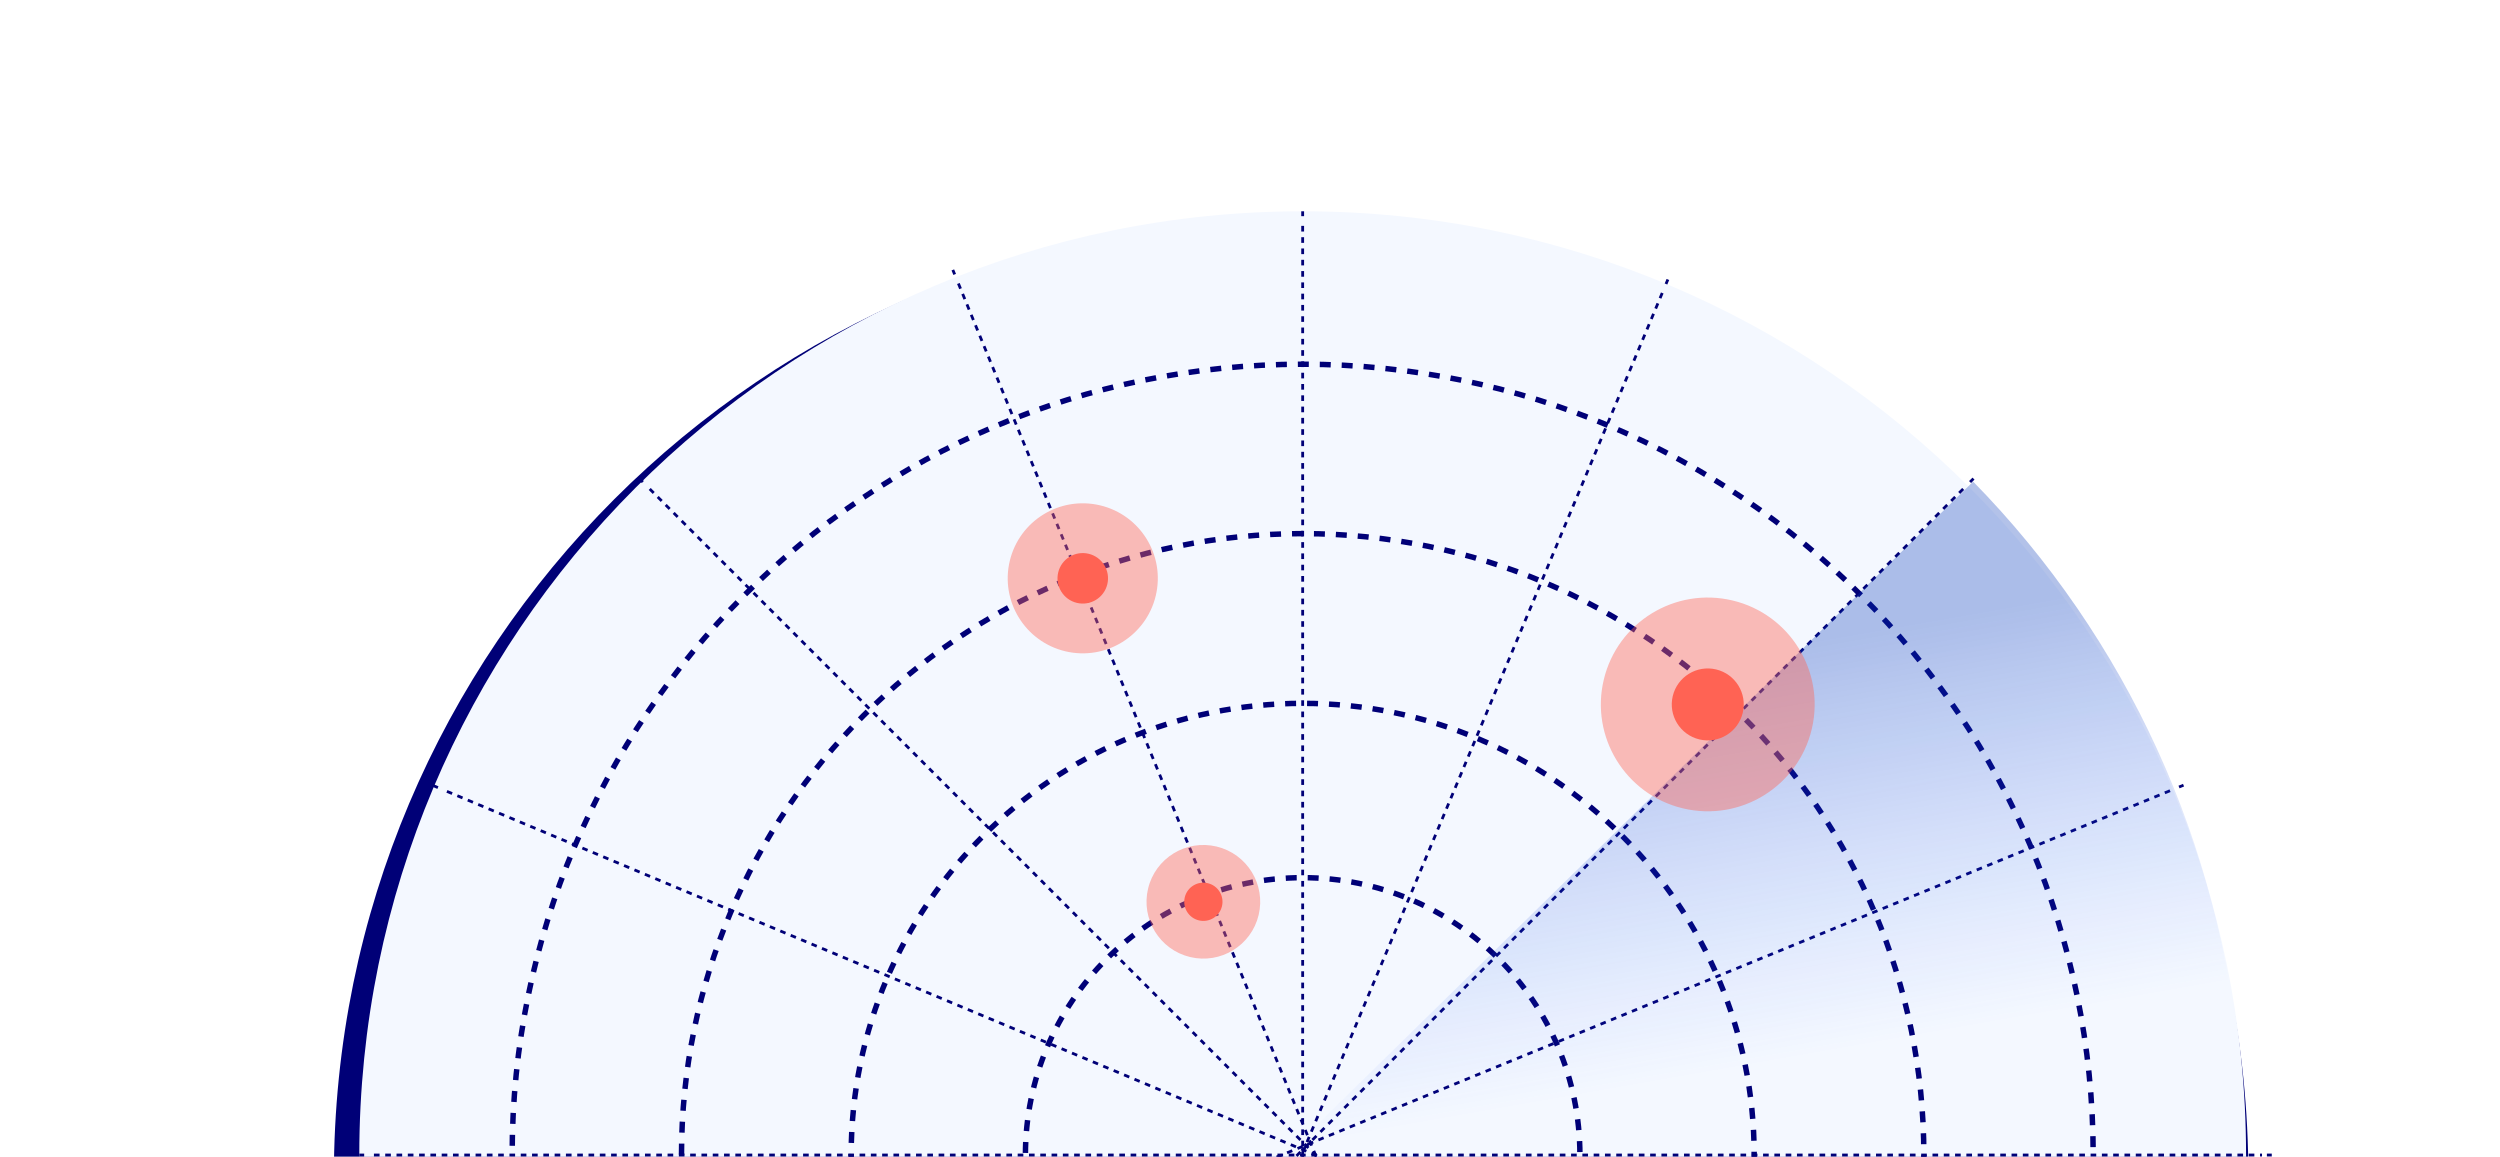 <?xml version="1.0" encoding="UTF-8"?> <svg xmlns="http://www.w3.org/2000/svg" width="456" height="211" viewBox="0 0 456 211" fill="none"><g clip-path="url(#clip0_2629_14946)"><g filter="url(#filter0_d_2629_14946)"><path d="M237.5 385.237C333.93 385.237 412.102 307.035 412.102 210.569C412.102 114.102 333.93 35.9 237.5 35.9C141.07 35.9 62.898 114.102 62.898 210.569C62.898 307.035 141.07 385.237 237.5 385.237Z" fill="#000077"></path></g><path d="M237.608 382.815C332.641 382.815 409.681 305.747 409.681 210.677C409.681 115.608 332.641 38.539 237.608 38.539C142.575 38.539 65.535 115.608 65.535 210.677C65.535 305.747 142.575 382.815 237.608 382.815Z" fill="#F4F8FF"></path><path d="M237.606 354.922C317.24 354.922 381.796 290.341 381.796 210.677C381.796 131.013 317.24 66.433 237.606 66.433C157.972 66.433 93.416 131.013 93.416 210.677C93.416 290.341 157.972 354.922 237.606 354.922Z" stroke="#000077" stroke-miterlimit="10" stroke-dasharray="2 2"></path><path d="M237.607 324.022C300.182 324.022 350.909 273.276 350.909 210.677C350.909 148.079 300.182 97.332 237.607 97.332C175.032 97.332 124.305 148.079 124.305 210.677C124.305 273.276 175.032 324.022 237.607 324.022Z" stroke="#000077" stroke-miterlimit="10" stroke-dasharray="2 2"></path><path d="M237.607 293.063C283.09 293.063 319.962 256.178 319.962 210.677C319.962 165.177 283.09 128.291 237.607 128.291C192.124 128.291 155.252 165.177 155.252 210.677C155.252 256.178 192.124 293.063 237.607 293.063Z" stroke="#000077" stroke-miterlimit="10" stroke-dasharray="2 2"></path><path d="M237.606 261.266C265.535 261.266 288.176 238.617 288.176 210.677C288.176 182.738 265.535 160.088 237.606 160.088C209.677 160.088 187.036 182.738 187.036 210.677C187.036 238.617 209.677 261.266 237.606 261.266Z" stroke="#000077" stroke-miterlimit="10" stroke-dasharray="2 2"></path><path d="M237.606 38.539V39.429" stroke="#000077" stroke-width="0.516" stroke-miterlimit="10"></path><path d="M237.606 41.204V381.037" stroke="#000077" stroke-width="0.516" stroke-miterlimit="10" stroke-dasharray="1.03 1.03"></path><path d="M65.535 210.676H66.425" stroke="#000077" stroke-width="0.516" stroke-miterlimit="10"></path><path d="M68.204 210.676H412.59" stroke="#000077" stroke-width="0.516" stroke-miterlimit="10" stroke-dasharray="1.03 1.03"></path><path d="M413.48 210.676H414.37" stroke="#000077" stroke-width="0.516" stroke-miterlimit="10"></path><path d="M359.967 87.298L359.339 87.927" stroke="#000077" stroke-width="0.516" stroke-miterlimit="10"></path><path d="M358.085 89.182L117.878 329.482" stroke="#000077" stroke-width="0.516" stroke-miterlimit="10" stroke-dasharray="1.03 1.03"></path><path d="M116.621 87.298L117.249 87.927" stroke="#000077" stroke-width="0.516" stroke-miterlimit="10"></path><path d="M118.508 89.187L362.026 332.796" stroke="#000077" stroke-width="0.516" stroke-miterlimit="10" stroke-dasharray="1.03 1.03"></path><path d="M304.221 50.978L303.878 51.801" stroke="#000077" stroke-width="0.516" stroke-miterlimit="10"></path><path d="M303.192 53.436L172.043 366.923" stroke="#000077" stroke-width="0.516" stroke-miterlimit="10" stroke-dasharray="1.03 1.03"></path><path d="M79.057 143.315L79.877 143.658" stroke="#000077" stroke-width="0.516" stroke-miterlimit="10"></path><path d="M81.519 144.346L399.206 277.351" stroke="#000077" stroke-width="0.516" stroke-miterlimit="10" stroke-dasharray="1.03 1.03"></path><path d="M398.277 143.215L397.453 143.552" stroke="#000077" stroke-width="0.516" stroke-miterlimit="10"></path><path d="M395.813 144.226L81.493 273.123" stroke="#000077" stroke-width="0.516" stroke-miterlimit="10" stroke-dasharray="1.03 1.03"></path><path d="M173.796 49.232L174.134 50.054" stroke="#000077" stroke-width="0.516" stroke-miterlimit="10"></path><path d="M174.809 51.703L305.433 370.474" stroke="#000077" stroke-width="0.516" stroke-miterlimit="10" stroke-dasharray="1.03 1.03"></path><path d="M237 208.328L359.901 87.841C373.837 102.066 385.199 118.603 393.481 136.715C401.763 154.827 406.841 174.241 408.486 194.09L237.002 208.328L237 208.328Z" fill="url(#paint0_linear_2629_14946)" fill-opacity="0.3"></path><g opacity="0.42" filter="url(#filter1_f_2629_14946)"><path d="M292.532 123.957C290.029 134.427 296.49 144.942 306.964 147.444C317.437 149.946 327.957 143.487 330.459 133.017C332.962 122.548 326.501 112.032 316.027 109.53C305.554 107.028 295.035 113.487 292.532 123.957Z" fill="#FF6354"></path></g><path d="M317.88 130.012C317.037 133.537 313.496 135.711 309.97 134.869C306.444 134.027 304.268 130.487 305.111 126.962C305.954 123.437 309.495 121.263 313.021 122.105C316.547 122.947 318.722 126.488 317.88 130.012Z" fill="#FF6354"></path><g opacity="0.42" filter="url(#filter2_f_2629_14946)"><path d="M184.184 102.307C182.427 109.657 186.963 117.038 194.315 118.794C201.667 120.551 209.051 116.017 210.808 108.667C212.565 101.318 208.029 93.936 200.677 92.18C193.325 90.424 185.941 94.958 184.184 102.307Z" fill="#FF6354"></path></g><path d="M201.977 106.558C201.386 109.032 198.9 110.559 196.425 109.967C193.949 109.376 192.423 106.891 193.014 104.417C193.605 101.943 196.091 100.416 198.567 101.007C201.042 101.599 202.569 104.084 201.977 106.558Z" fill="#FF6354"></path><g opacity="0.42" filter="url(#filter3_f_2629_14946)"><path d="M209.411 162.079C208.081 167.645 211.516 173.236 217.084 174.566C222.653 175.896 228.245 172.462 229.576 166.896C230.907 161.329 227.471 155.739 221.903 154.409C216.335 153.078 210.742 156.512 209.411 162.079Z" fill="#FF6354"></path></g><path d="M222.888 165.298C222.44 167.172 220.557 168.328 218.682 167.88C216.808 167.432 215.651 165.55 216.099 163.676C216.547 161.802 218.43 160.646 220.304 161.094C222.179 161.542 223.336 163.424 222.888 165.298Z" fill="#FF6354"></path></g><defs><filter id="filter0_d_2629_14946" x="18.898" y="-2.1" width="433.204" height="433.336" filterUnits="userSpaceOnUse" color-interpolation-filters="sRGB"><feFlood flood-opacity="0" result="BackgroundImageFix"></feFlood><feColorMatrix in="SourceAlpha" type="matrix" values="0 0 0 0 0 0 0 0 0 0 0 0 0 0 0 0 0 0 127 0" result="hardAlpha"></feColorMatrix><feOffset dx="-2" dy="4"></feOffset><feGaussianBlur stdDeviation="21"></feGaussianBlur><feColorMatrix type="matrix" values="0 0 0 0 0.773 0 0 0 0 0.801 0 0 0 0 0.875 0 0 0 1 0"></feColorMatrix><feBlend mode="normal" in2="BackgroundImageFix" result="effect1_dropShadow_2629_14946"></feBlend><feBlend mode="normal" in="SourceGraphic" in2="effect1_dropShadow_2629_14946" result="shape"></feBlend></filter><filter id="filter1_f_2629_14946" x="277.993" y="94.992" width="67.005" height="66.99" filterUnits="userSpaceOnUse" color-interpolation-filters="sRGB"><feFlood flood-opacity="0" result="BackgroundImageFix"></feFlood><feBlend mode="normal" in="SourceGraphic" in2="BackgroundImageFix" result="shape"></feBlend><feGaussianBlur stdDeviation="7" result="effect1_foregroundBlur_2629_14946"></feGaussianBlur></filter><filter id="filter2_f_2629_14946" x="169.807" y="77.802" width="55.379" height="55.37" filterUnits="userSpaceOnUse" color-interpolation-filters="sRGB"><feFlood flood-opacity="0" result="BackgroundImageFix"></feFlood><feBlend mode="normal" in="SourceGraphic" in2="BackgroundImageFix" result="shape"></feBlend><feGaussianBlur stdDeviation="7" result="effect1_foregroundBlur_2629_14946"></feGaussianBlur></filter><filter id="filter3_f_2629_14946" x="195.125" y="140.122" width="48.737" height="48.73" filterUnits="userSpaceOnUse" color-interpolation-filters="sRGB"><feFlood flood-opacity="0" result="BackgroundImageFix"></feFlood><feBlend mode="normal" in="SourceGraphic" in2="BackgroundImageFix" result="shape"></feBlend><feGaussianBlur stdDeviation="7" result="effect1_foregroundBlur_2629_14946"></feGaussianBlur></filter><linearGradient id="paint0_linear_2629_14946" x1="333.4" y1="116.715" x2="346.282" y2="189.749" gradientUnits="userSpaceOnUse"><stop stop-color="#0334B6"></stop><stop offset="1" stop-color="#215DFD" stop-opacity="0"></stop></linearGradient><clipPath id="clip0_2629_14946"><rect width="456" height="211" fill="white"></rect></clipPath></defs></svg> 
